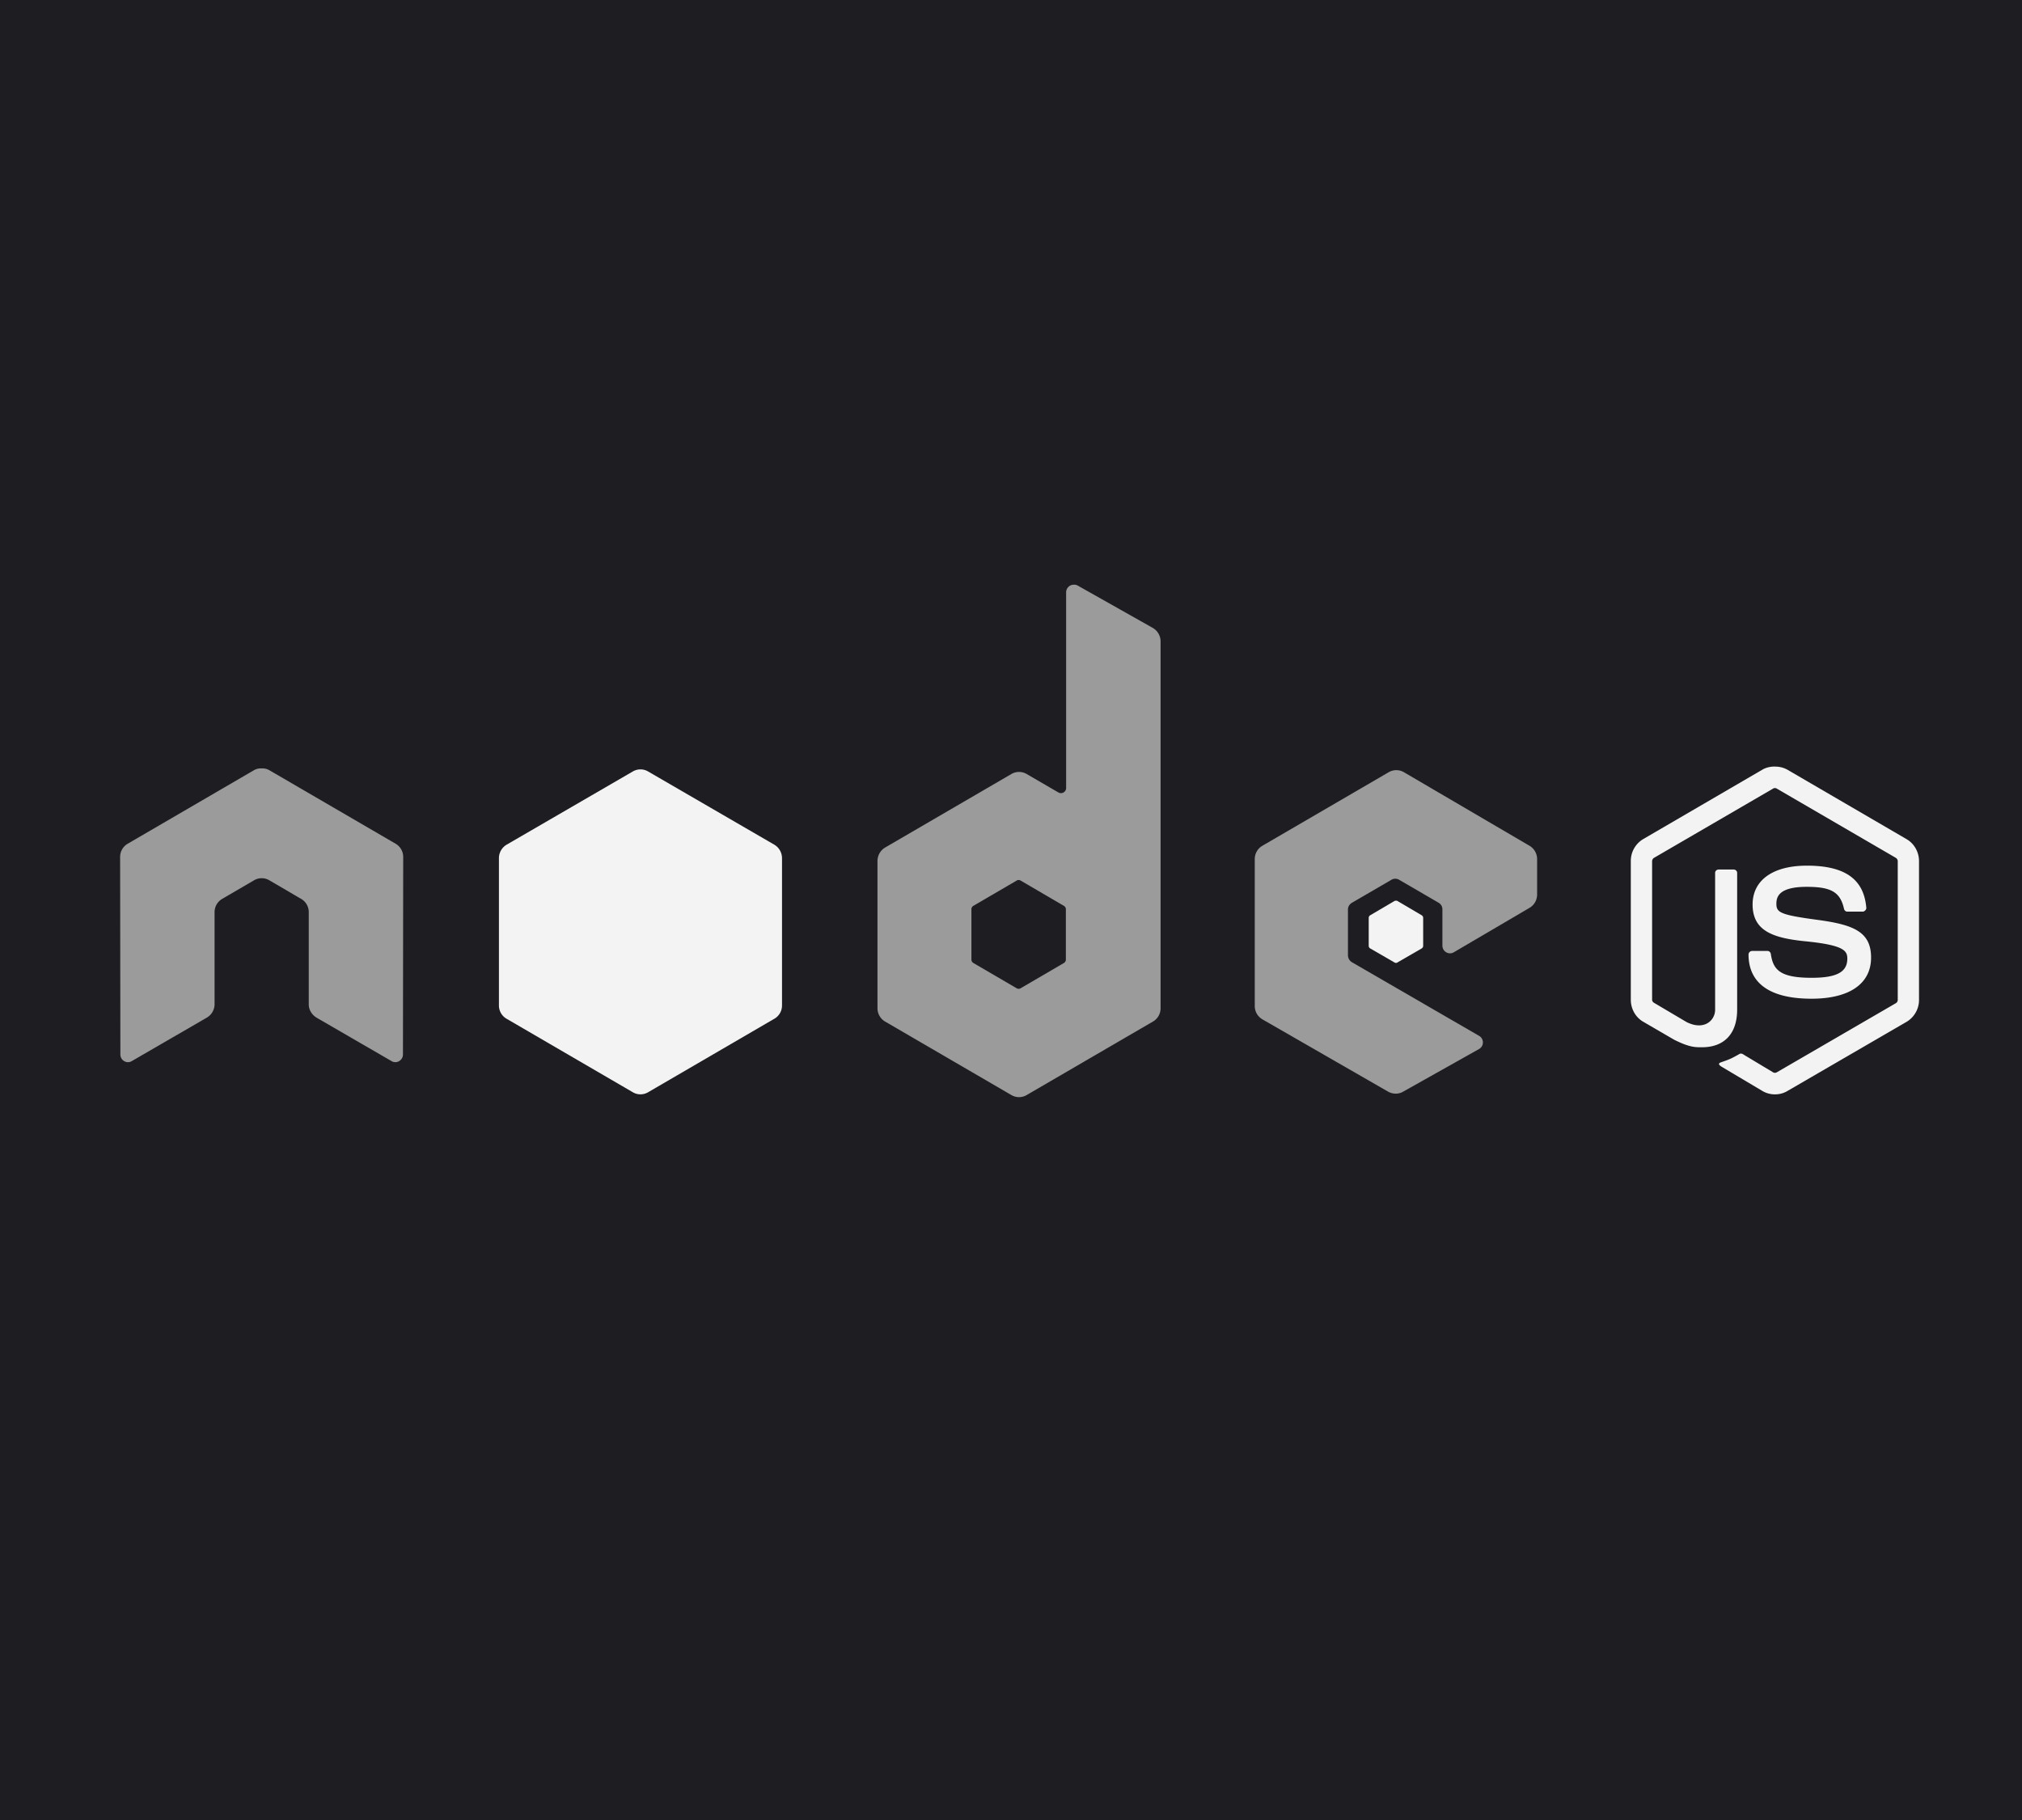 <svg width="120" height="108" viewBox="0 0 120 108" fill="none" xmlns="http://www.w3.org/2000/svg"><path fill="#1E1D22" d="M0 0h120v108H0z"/><path d="M105.335 45.487c-.26 0-.513.054-.737.182l-7.078 4.123a1.507 1.507 0 00-.736 1.304v8.231c0 .535.278 1.037.736 1.303l1.849 1.075c.898.447 1.229.44 1.638.44 1.329 0 2.088-.814 2.088-2.229v-8.12c0-.115-.098-.198-.21-.198h-.887c-.113 0-.21.085-.21.197v8.125c0 .627-.647 1.258-1.698.728l-1.922-1.137c-.067-.037-.12-.105-.12-.182v-8.231a.24.24 0 01.12-.197l7.064-4.108a.206.206 0 01.21 0l7.063 4.108c.067.04.121.117.121.197v8.231a.23.23 0 01-.106.197l-7.078 4.109a.215.215 0 01-.21 0l-1.818-1.092a.19.19 0 00-.181 0c-.502.287-.596.32-1.067.485-.116.04-.292.104.061.304l2.374 1.411c.226.132.478.197.736.197.263 0 .511-.063.737-.197l7.078-4.108a1.51 1.51 0 00.736-1.303V51.1c0-.535-.278-1.036-.736-1.303l-7.078-4.124a1.467 1.467 0 00-.737-.181l-.002-.005zm1.893 5.882c-2.015 0-3.216.865-3.216 2.304 0 1.559 1.192 1.99 3.126 2.183 2.314.228 2.495.571 2.495 1.03 0 .797-.63 1.137-2.119 1.137-1.871 0-2.282-.47-2.42-1.411-.016-.1-.093-.182-.195-.182h-.919a.218.218 0 00-.21.212c0 1.202.648 2.622 3.742 2.622 2.24 0 3.531-.884 3.531-2.44 0-1.538-1.043-1.954-3.216-2.244-2.193-.295-2.404-.436-2.404-.955 0-.428.178-1 1.803-1 1.453 0 1.989.315 2.21 1.303.019.093.1.169.195.169h.919c.056 0 .111-.035.15-.076.039-.044.066-.093.06-.152-.142-1.7-1.266-2.501-3.531-2.501l-.001.001z" fill="#F3F3F3"/><path d="M63.722 34.697a.453.453 0 00-.45.455v11.596a.307.307 0 01-.466.273l-1.879-1.092a.894.894 0 00-.901 0l-7.499 4.366a.933.933 0 00-.451.803v8.732a.915.915 0 00.45.788l7.5 4.365a.892.892 0 00.901 0l7.5-4.365a.905.905 0 00.45-.788V38.062a.925.925 0 00-.466-.803l-4.463-2.517a.44.44 0 00-.226-.045zM15.483 45.596a.84.84 0 00-.406.106L7.58 50.067a.902.902 0 00-.451.788l.015 11.718c0 .163.084.315.226.394a.429.429 0 00.45 0l4.449-2.577a.926.926 0 00.465-.788V54.13c0-.327.17-.626.451-.788l1.894-1.106a.882.882 0 01.45-.122.88.88 0 01.452.122l1.892 1.105a.907.907 0 01.451.788v5.473c0 .325.188.621.466.788l4.448 2.577c.14.084.313.084.45 0a.457.457 0 00.226-.394l.015-11.718a.907.907 0 00-.45-.788l-7.499-4.365a.836.836 0 00-.406-.106h-.09zm67.385.106a.89.89 0 00-.451.121l-7.499 4.366a.91.91 0 00-.451.788v8.731c0 .328.183.626.466.788l7.438 4.277c.275.158.61.17.887.015l4.508-2.532a.45.45 0 00.015-.788l-7.544-4.366a.49.49 0 01-.24-.409v-2.73c0-.163.1-.313.24-.394l2.344-1.364a.448.448 0 01.451 0l2.346 1.364a.452.452 0 01.225.394v2.152a.456.456 0 00.225.394c.14.082.311.083.451 0l4.494-2.637a.913.913 0 00.45-.788v-2.107a.917.917 0 00-.45-.788l-7.454-4.365a.887.887 0 00-.45-.122h-.001zM60.446 52.22a.25.25 0 01.12.03l2.57 1.501c.07.04.12.116.12.197v3.002c0 .081-.05.156-.12.197l-2.57 1.5a.227.227 0 01-.225 0l-2.57-1.5a.235.235 0 01-.12-.197v-3.002c0-.082.05-.156.12-.197l2.57-1.5a.196.196 0 01.105-.03v-.001z" fill="#9B9B9B"/><path d="M38.01 45.656a.894.894 0 00-.451.122l-7.499 4.35a.933.933 0 00-.45.803v8.732a.91.91 0 00.45.788l7.499 4.365a.892.892 0 00.902 0l7.498-4.365a.904.904 0 00.451-.789v-8.73a.933.933 0 00-.45-.804l-7.5-4.35a.885.885 0 00-.45-.122zm44.843 7.792c-.03 0-.063 0-.09.014l-1.443.85a.177.177 0 00-.09.151v1.668c0 .062.036.12.09.151l1.443.834a.155.155 0 00.165 0l1.443-.834a.179.179 0 00.09-.151v-1.668a.179.179 0 00-.09-.152l-1.443-.849c-.027-.016-.045-.015-.075-.015z" fill="#F3F3F3"/></svg>